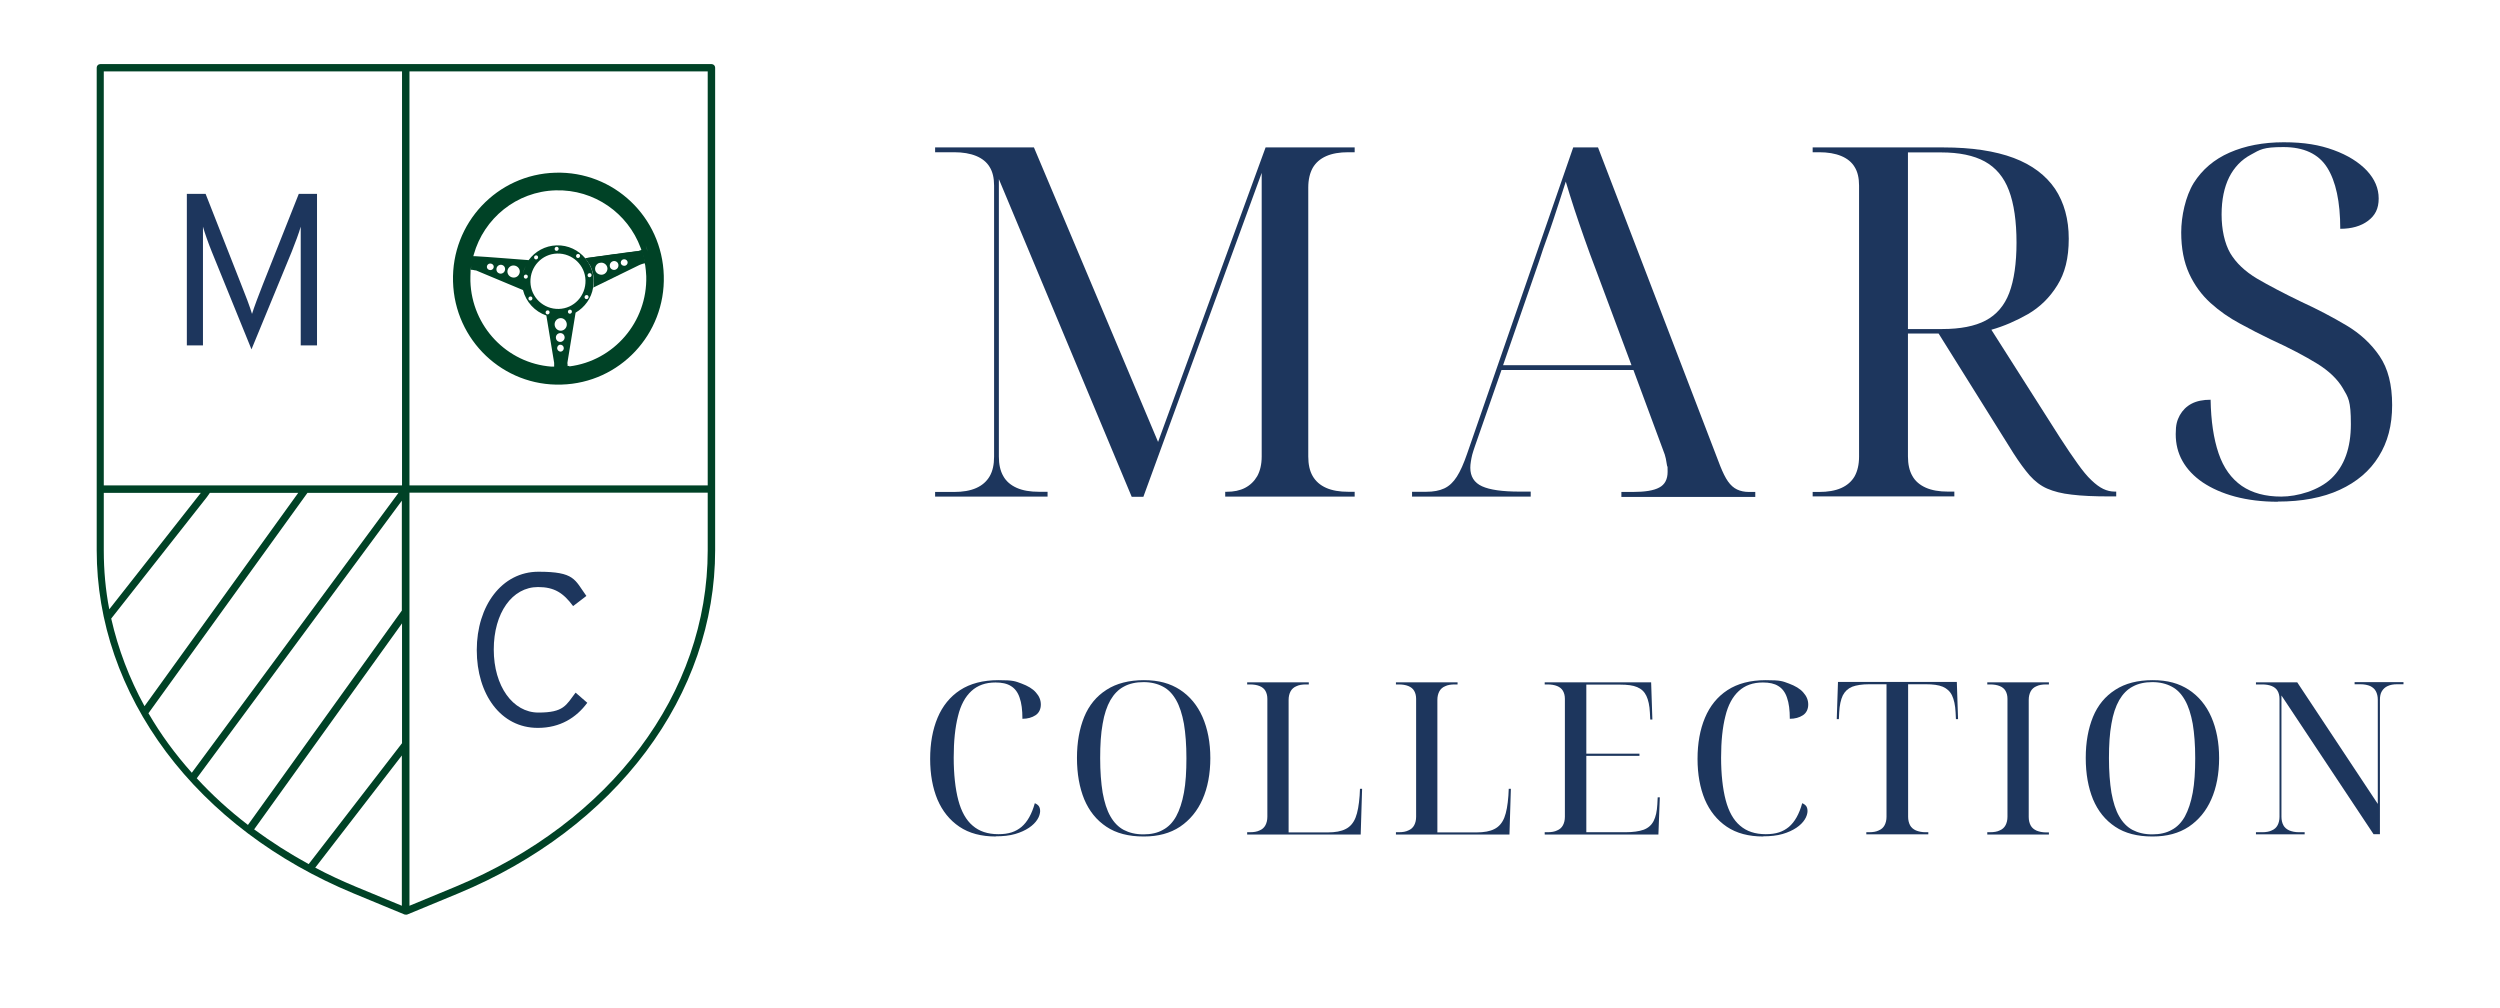 <svg width="263" height="106" viewBox="0 0 263 106" fill="none" xmlns="http://www.w3.org/2000/svg">
<path d="M31.636 36.339V23.845C31.468 24.463 31.021 25.643 30.686 26.486L26.456 36.751L22.283 26.486C21.948 25.662 21.519 24.463 21.352 23.845V36.339H19.656V20.398H21.631L25.376 29.933C25.767 30.888 26.326 32.368 26.512 33.023C26.717 32.349 27.276 30.869 27.649 29.933L31.431 20.398H33.35V36.339H31.655H31.636Z" fill="#1D365D"/>
<path d="M56.565 76.573C52.689 76.573 50.156 73.052 50.156 68.388C50.156 63.724 52.801 60.146 56.639 60.146C60.477 60.146 60.44 60.97 61.688 62.693L60.291 63.761C59.266 62.375 58.316 61.757 56.602 61.757C53.882 61.757 51.944 64.473 51.944 68.332C51.944 72.19 53.956 74.962 56.639 74.962C59.322 74.962 59.546 74.194 60.552 72.865L61.782 73.932C60.626 75.506 58.912 76.573 56.602 76.573" fill="#1D365D"/>
<path d="M74.823 6.743H43.076H42.293H10.545C10.34 6.743 10.173 6.912 10.173 7.118V57.898C10.173 65.391 12.707 72.715 17.476 79.102C22.246 85.471 29.046 90.603 37.169 93.975L42.554 96.204C42.591 96.204 42.647 96.222 42.703 96.222C42.759 96.222 42.796 96.222 42.852 96.204L48.236 93.975C56.36 90.603 63.16 85.471 67.93 79.102C72.699 72.733 75.233 65.391 75.233 57.898V7.118C75.233 6.912 75.066 6.743 74.861 6.743H74.823ZM74.451 7.511V51.061H43.076V7.511H74.451ZM42.293 7.511V51.061H10.918V7.511H42.293ZM42.293 78.184L32.474 90.903C30.444 89.797 28.524 88.561 26.736 87.25L42.293 65.578V78.184ZM22.097 51.848H31.375L15.203 74.288C13.601 71.366 12.427 68.275 11.7 65.072L21.761 52.298L22.078 51.848H22.097ZM10.918 51.848H21.128L11.495 64.098C11.104 62.075 10.918 60.015 10.918 57.917V51.848ZM15.613 75.037L32.344 51.848H41.92L20.178 81.293C18.426 79.327 16.898 77.248 15.632 75.056L15.613 75.037ZM20.699 81.874L42.274 52.672V64.229L26.084 86.782C24.109 85.264 22.32 83.635 20.699 81.874ZM33.164 91.277L42.274 79.477V95.286L37.43 93.281C35.958 92.663 34.524 92.008 33.164 91.277ZM47.92 93.281L43.076 95.286V51.829H74.451V57.898C74.451 72.939 64.278 86.482 47.92 93.281Z" fill="#004226"/>
<path d="M67.52 26.299C67.445 26.336 67.352 26.374 67.24 26.392C66.756 26.43 62.322 27.048 61.576 27.16C62.117 27.797 62.434 28.603 62.471 29.502C62.471 29.764 62.471 30.007 62.415 30.251L67.24 27.891C67.24 27.891 67.557 27.741 67.892 27.685C67.818 27.216 67.688 26.748 67.538 26.299M63.272 28.902C62.918 28.902 62.601 28.64 62.601 28.284C62.601 27.928 62.881 27.629 63.235 27.629C63.589 27.629 63.887 27.891 63.905 28.247C63.905 28.603 63.626 28.902 63.272 28.902ZM64.613 28.396C64.353 28.396 64.147 28.209 64.147 27.947C64.147 27.685 64.334 27.479 64.595 27.46C64.856 27.46 65.061 27.647 65.061 27.91C65.061 28.172 64.874 28.378 64.613 28.396ZM65.675 27.966C65.47 27.966 65.303 27.816 65.303 27.629C65.303 27.441 65.452 27.273 65.657 27.273C65.862 27.273 66.029 27.422 66.029 27.61C66.029 27.797 65.88 27.966 65.675 27.966Z" fill="#004226"/>
<path d="M67.203 26.392C67.296 26.392 67.52 26.299 67.52 26.299L67.669 26.767L62.005 27.797C62.005 27.797 61.763 27.385 61.576 27.16L67.203 26.411V26.392Z" fill="#004226"/>
<path d="M69.83 28.996C69.662 22.833 64.557 17.982 58.428 18.169C52.298 18.338 47.472 23.47 47.659 29.633C47.827 35.795 52.931 40.647 59.061 40.459C65.191 40.291 70.016 35.158 69.83 28.996ZM59.9 38.493C59.844 38.493 59.769 38.493 59.713 38.511V38.324C59.695 38.324 59.695 38.324 59.695 38.324C59.695 38.249 59.695 38.193 59.695 38.137L60.552 32.892C61.52 32.33 62.21 31.375 62.396 30.251C62.433 30.007 62.452 29.745 62.452 29.502C62.433 28.603 62.098 27.797 61.558 27.16C60.85 26.317 59.769 25.774 58.558 25.812C57.347 25.849 56.285 26.448 55.614 27.366C55.596 27.366 50.901 26.992 50.025 26.954H49.801C49.801 26.898 49.82 26.842 49.839 26.786C50.901 22.983 54.329 20.136 58.465 20.024C62.527 19.911 66.048 22.44 67.389 26.055C67.427 26.149 67.464 26.242 67.483 26.336C67.632 26.786 67.762 27.254 67.837 27.722C67.837 27.778 67.855 27.835 67.874 27.891C67.93 28.265 67.967 28.659 67.986 29.052C68.116 33.885 64.557 37.968 59.881 38.549L59.9 38.493ZM58.614 26.673C60.216 26.636 61.558 27.891 61.595 29.502C61.632 31.113 60.384 32.461 58.782 32.499C57.179 32.536 55.838 31.281 55.801 29.67C55.763 28.059 57.012 26.711 58.614 26.673ZM56.397 26.861C56.676 26.861 56.676 27.273 56.397 27.291C56.117 27.291 56.117 26.879 56.397 26.861ZM58.558 25.962C58.838 25.962 58.838 26.374 58.558 26.392C58.279 26.392 58.279 25.98 58.558 25.962ZM60.812 26.711C61.092 26.711 61.092 27.123 60.812 27.142C60.533 27.142 60.533 26.73 60.812 26.711ZM61.707 31.468C61.427 31.468 61.427 31.056 61.707 31.038C61.986 31.038 61.986 31.45 61.707 31.468ZM62.023 28.734C62.303 28.734 62.303 29.146 62.023 29.165C61.744 29.165 61.744 28.752 62.023 28.734ZM57.608 32.648C57.887 32.648 57.887 33.061 57.608 33.079C57.328 33.079 57.328 32.667 57.608 32.648ZM59.956 33.004C59.676 33.004 59.676 32.592 59.956 32.574C60.235 32.574 60.235 32.986 59.956 33.004ZM58.894 33.473C59.248 33.416 59.564 33.679 59.62 34.035C59.676 34.391 59.434 34.728 59.08 34.784C58.726 34.84 58.409 34.578 58.353 34.222C58.297 33.866 58.539 33.529 58.894 33.473ZM59.024 36.994C58.838 37.013 58.651 36.882 58.614 36.676C58.595 36.47 58.726 36.282 58.912 36.264C59.098 36.245 59.285 36.376 59.303 36.582C59.341 36.788 59.192 36.957 59.005 36.994H59.024ZM59.005 35.964C58.744 36.001 58.521 35.833 58.484 35.571C58.446 35.327 58.614 35.084 58.875 35.046C59.136 35.009 59.359 35.177 59.397 35.44C59.434 35.683 59.248 35.926 59.005 35.964ZM55.801 31.188C56.08 31.188 56.08 31.6 55.801 31.618C55.521 31.618 55.521 31.206 55.801 31.188ZM55.316 29.314C55.037 29.314 55.037 28.902 55.316 28.884C55.596 28.884 55.596 29.296 55.316 29.314ZM54.925 29.708C54.925 29.09 55.037 28.49 55.298 27.985C55.055 28.509 54.906 29.09 54.925 29.727V29.708ZM54.683 28.546C54.683 28.902 54.403 29.202 54.049 29.202C53.695 29.202 53.397 28.94 53.379 28.584C53.379 28.228 53.658 27.928 54.012 27.928C54.366 27.928 54.664 28.191 54.683 28.546ZM53.136 28.303C53.136 28.565 52.95 28.771 52.689 28.79C52.428 28.79 52.224 28.603 52.224 28.34C52.224 28.078 52.41 27.872 52.671 27.853C52.931 27.853 53.136 28.041 53.136 28.303ZM51.944 28.059C51.944 28.247 51.795 28.415 51.59 28.415C51.385 28.415 51.217 28.265 51.217 28.078C51.217 27.891 51.366 27.722 51.571 27.722C51.776 27.722 51.944 27.872 51.944 28.059ZM50.044 28.434L55.018 30.513C54.999 30.401 54.962 30.288 54.944 30.157C54.944 30.27 54.981 30.401 55.018 30.513C55.335 31.768 56.267 32.78 57.477 33.192L58.297 38.174C58.297 38.174 58.297 38.174 58.297 38.212C58.297 38.212 58.297 38.212 58.297 38.23C58.297 38.23 58.297 38.268 58.297 38.287C58.297 38.287 58.297 38.324 58.297 38.343C58.297 38.399 58.297 38.474 58.297 38.568C58.204 38.568 58.111 38.568 57.999 38.568C53.341 38.212 49.634 34.353 49.485 29.577C49.485 29.239 49.485 28.902 49.503 28.565V28.378C49.541 28.247 49.541 28.116 49.578 27.985C49.559 28.116 49.541 28.247 49.522 28.378C49.783 28.378 50.006 28.453 50.006 28.453L50.044 28.434ZM67.93 25.83C68.004 26.036 68.079 26.242 68.135 26.467C68.079 26.261 68.004 26.036 67.93 25.83Z" fill="#004226"/>
<path d="M104.764 87.999C103.236 87.999 101.951 87.662 100.926 86.969C99.901 86.276 99.137 85.321 98.616 84.103C98.113 82.886 97.852 81.462 97.852 79.832C97.852 78.203 98.113 76.742 98.634 75.506C99.156 74.269 99.939 73.295 101 72.602C102.062 71.909 103.404 71.553 105.025 71.553C106.646 71.553 106.795 71.666 107.466 71.909C108.118 72.153 108.639 72.452 108.975 72.846C109.329 73.239 109.496 73.651 109.496 74.12C109.496 74.588 109.31 75 108.937 75.243C108.565 75.487 108.099 75.618 107.559 75.618C107.559 74.7 107.466 73.951 107.261 73.389C107.074 72.827 106.758 72.415 106.348 72.171C105.938 71.909 105.397 71.797 104.727 71.797C103.683 71.797 102.845 72.097 102.193 72.696C101.541 73.295 101.056 74.176 100.777 75.356C100.479 76.536 100.33 77.978 100.33 79.701C100.33 81.425 100.497 82.979 100.814 84.178C101.131 85.377 101.634 86.276 102.323 86.857C103.013 87.456 103.907 87.756 105.025 87.756C106.143 87.756 106.851 87.494 107.466 86.988C108.08 86.463 108.546 85.639 108.863 84.497C109.049 84.572 109.198 84.684 109.291 84.815C109.385 84.965 109.422 85.133 109.422 85.34C109.422 85.546 109.329 85.92 109.124 86.22C108.937 86.519 108.639 86.819 108.248 87.082C107.857 87.344 107.372 87.569 106.795 87.737C106.217 87.906 105.528 87.981 104.745 87.981" fill="#1D365D"/>
<path d="M120.303 87.999C118.737 87.999 117.415 87.662 116.39 86.969C115.347 86.276 114.583 85.321 114.061 84.085C113.558 82.848 113.297 81.406 113.297 79.739C113.297 78.072 113.558 76.648 114.061 75.412C114.564 74.194 115.347 73.239 116.409 72.565C117.452 71.89 118.775 71.553 120.34 71.553C121.905 71.553 123.097 71.89 124.141 72.565C125.165 73.239 125.966 74.194 126.507 75.431C127.047 76.667 127.327 78.109 127.327 79.758C127.327 81.406 127.047 82.867 126.507 84.085C125.966 85.321 125.165 86.276 124.141 86.969C123.097 87.662 121.83 87.999 120.34 87.999M120.303 87.775C121.085 87.775 121.774 87.625 122.333 87.306C122.911 87.007 123.377 86.519 123.731 85.883C124.085 85.227 124.364 84.403 124.55 83.391C124.737 82.38 124.811 81.162 124.811 79.758C124.811 78.353 124.718 77.154 124.55 76.142C124.364 75.131 124.103 74.307 123.731 73.651C123.358 72.996 122.911 72.527 122.333 72.228C121.774 71.928 121.085 71.759 120.303 71.759C119.52 71.759 118.812 71.909 118.234 72.228C117.657 72.527 117.191 73.014 116.818 73.651C116.446 74.307 116.166 75.131 115.999 76.142C115.812 77.154 115.738 78.353 115.738 79.758C115.738 81.162 115.831 82.361 115.999 83.391C116.185 84.403 116.446 85.246 116.818 85.883C117.191 86.538 117.657 87.007 118.216 87.306C118.793 87.606 119.464 87.775 120.284 87.775" fill="#1D365D"/>
<path d="M131.202 87.775V87.55H131.5C131.91 87.55 132.245 87.493 132.506 87.362C132.786 87.25 132.991 87.063 133.121 86.819C133.251 86.576 133.326 86.276 133.326 85.92V73.52C133.326 73.183 133.251 72.902 133.121 72.677C132.991 72.452 132.786 72.284 132.506 72.171C132.227 72.059 131.891 72.003 131.5 72.003H131.202V71.778H137.686V72.003H137.388C136.978 72.003 136.642 72.059 136.381 72.19C136.102 72.302 135.897 72.49 135.767 72.733C135.636 72.977 135.562 73.276 135.562 73.632V87.569H139.679C140.462 87.569 141.095 87.456 141.561 87.213C142.027 86.988 142.381 86.576 142.604 86.014C142.828 85.452 142.958 84.684 143.033 83.71L143.07 82.979H143.294L143.145 87.793H131.202V87.775Z" fill="#1D365D"/>
<path d="M146.852 87.775V87.55H147.15C147.56 87.55 147.896 87.493 148.156 87.362C148.436 87.25 148.641 87.063 148.771 86.819C148.902 86.576 148.976 86.276 148.976 85.92V73.52C148.976 73.183 148.902 72.902 148.771 72.677C148.641 72.452 148.436 72.284 148.156 72.171C147.877 72.059 147.542 72.003 147.15 72.003H146.852V71.778H153.336V72.003H153.038C152.628 72.003 152.293 72.059 152.032 72.19C151.752 72.302 151.547 72.49 151.417 72.733C151.287 72.977 151.212 73.276 151.212 73.632V87.569H155.33C156.112 87.569 156.746 87.456 157.211 87.213C157.677 86.988 158.031 86.576 158.255 86.014C158.478 85.452 158.609 84.684 158.683 83.71L158.72 82.979H158.944L158.795 87.793H146.852V87.775Z" fill="#1D365D"/>
<path d="M162.502 87.775V87.55H162.801C163.21 87.55 163.546 87.493 163.807 87.362C164.086 87.25 164.291 87.063 164.421 86.819C164.552 86.576 164.626 86.276 164.626 85.92V73.52C164.626 73.183 164.552 72.902 164.421 72.677C164.291 72.452 164.086 72.284 163.807 72.171C163.527 72.059 163.192 72.003 162.801 72.003H162.502V71.778H173.7L173.83 75.693H173.607L173.569 74.962C173.532 74.213 173.402 73.632 173.197 73.202C172.992 72.771 172.675 72.471 172.228 72.284C171.799 72.097 171.185 72.022 170.439 72.022H166.881V79.289H172.47V79.514H166.881V87.55H170.998C171.799 87.55 172.433 87.456 172.917 87.287C173.402 87.1 173.737 86.8 173.961 86.37C174.184 85.939 174.315 85.34 174.352 84.609L174.389 83.878H174.613L174.464 87.793H162.521L162.502 87.775Z" fill="#1D365D"/>
<path d="M185.494 87.999C183.966 87.999 182.68 87.662 181.655 86.969C180.631 86.276 179.867 85.321 179.345 84.103C178.842 82.886 178.581 81.462 178.581 79.832C178.581 78.203 178.842 76.742 179.364 75.506C179.885 74.269 180.668 73.295 181.73 72.602C182.792 71.909 184.133 71.553 185.754 71.553C187.375 71.553 187.524 71.666 188.195 71.909C188.847 72.153 189.369 72.452 189.704 72.846C190.058 73.239 190.226 73.651 190.226 74.12C190.226 74.588 190.04 75 189.667 75.243C189.294 75.487 188.829 75.618 188.288 75.618C188.288 74.7 188.195 73.951 187.99 73.389C187.804 72.827 187.487 72.415 187.077 72.171C186.667 71.909 186.127 71.797 185.456 71.797C184.413 71.797 183.574 72.097 182.922 72.696C182.27 73.295 181.786 74.176 181.506 75.356C181.208 76.536 181.059 77.978 181.059 79.701C181.059 81.425 181.227 82.979 181.544 84.178C181.86 85.377 182.363 86.276 183.053 86.857C183.742 87.456 184.636 87.756 185.754 87.756C186.872 87.756 187.58 87.494 188.195 86.988C188.81 86.463 189.276 85.639 189.592 84.497C189.779 84.572 189.928 84.684 190.021 84.815C190.114 84.965 190.151 85.133 190.151 85.34C190.151 85.546 190.058 85.92 189.853 86.22C189.667 86.519 189.369 86.819 188.978 87.082C188.586 87.344 188.102 87.569 187.524 87.737C186.947 87.906 186.257 87.981 185.475 87.981" fill="#1D365D"/>
<path d="M196.337 87.775V87.55H196.635C197.045 87.55 197.38 87.494 197.641 87.362C197.921 87.25 198.126 87.063 198.256 86.819C198.386 86.576 198.461 86.276 198.461 85.92V71.984H196.635C195.89 71.984 195.294 72.078 194.847 72.246C194.399 72.434 194.083 72.733 193.859 73.164C193.654 73.595 193.524 74.194 193.486 74.925L193.449 75.655H193.226L193.356 71.741H205.858L205.988 75.655H205.764L205.727 74.925C205.69 74.176 205.56 73.595 205.355 73.164C205.15 72.733 204.814 72.434 204.386 72.246C203.939 72.059 203.342 71.984 202.597 71.984H200.734V85.92C200.734 86.276 200.809 86.576 200.939 86.819C201.069 87.063 201.274 87.231 201.554 87.362C201.833 87.475 202.169 87.55 202.56 87.55H202.858V87.775H196.374H196.337Z" fill="#1D365D"/>
<path d="M209.062 87.775V87.55H209.36C209.77 87.55 210.106 87.493 210.366 87.362C210.646 87.25 210.851 87.063 210.981 86.819C211.112 86.576 211.186 86.276 211.186 85.92V73.52C211.186 73.183 211.112 72.902 210.981 72.677C210.851 72.452 210.646 72.284 210.366 72.171C210.087 72.059 209.752 72.003 209.36 72.003H209.062V71.778H215.546V72.003H215.248C214.838 72.003 214.503 72.059 214.242 72.19C213.962 72.302 213.757 72.49 213.627 72.733C213.497 72.977 213.422 73.276 213.422 73.632V85.939C213.422 86.295 213.497 86.594 213.627 86.838C213.757 87.082 213.962 87.25 214.242 87.381C214.521 87.493 214.857 87.569 215.248 87.569H215.546V87.793H209.062V87.775Z" fill="#1D365D"/>
<path d="M226.427 87.999C224.862 87.999 223.539 87.662 222.514 86.969C221.471 86.276 220.707 85.321 220.185 84.085C219.682 82.848 219.421 81.406 219.421 79.739C219.421 78.072 219.682 76.648 220.185 75.412C220.688 74.194 221.471 73.239 222.533 72.565C223.576 71.89 224.88 71.553 226.464 71.553C228.048 71.553 229.221 71.89 230.265 72.565C231.29 73.239 232.091 74.194 232.631 75.431C233.171 76.667 233.451 78.109 233.451 79.758C233.451 81.406 233.171 82.867 232.631 84.085C232.091 85.321 231.29 86.276 230.265 86.969C229.221 87.662 227.955 87.999 226.464 87.999M226.427 87.775C227.209 87.775 227.899 87.625 228.458 87.306C229.035 87.007 229.501 86.519 229.855 85.883C230.209 85.227 230.488 84.403 230.675 83.391C230.861 82.38 230.936 81.162 230.936 79.758C230.936 78.353 230.842 77.154 230.675 76.142C230.488 75.131 230.228 74.307 229.855 73.651C229.482 72.996 229.035 72.527 228.458 72.228C227.899 71.928 227.209 71.759 226.427 71.759C225.644 71.759 224.936 71.909 224.359 72.228C223.781 72.527 223.315 73.014 222.943 73.651C222.57 74.307 222.291 75.131 222.123 76.142C221.937 77.154 221.862 78.353 221.862 79.758C221.862 81.162 221.955 82.361 222.123 83.391C222.309 84.403 222.57 85.246 222.943 85.883C223.315 86.538 223.781 87.007 224.34 87.306C224.918 87.606 225.588 87.775 226.408 87.775" fill="#1D365D"/>
<path d="M237.326 87.775V87.55H237.978C238.388 87.55 238.723 87.494 238.984 87.362C239.264 87.25 239.469 87.063 239.599 86.819C239.729 86.576 239.804 86.276 239.804 85.92V73.52C239.804 73.183 239.729 72.902 239.599 72.677C239.469 72.452 239.264 72.284 238.984 72.171C238.705 72.059 238.369 72.003 237.978 72.003H237.326V71.778H241.667L250.144 84.572V73.614C250.144 73.258 250.07 72.958 249.939 72.715C249.809 72.471 249.604 72.302 249.343 72.171C249.082 72.059 248.728 71.984 248.319 71.984H247.704V71.759H252.846V71.984H252.194C251.784 71.984 251.467 72.04 251.188 72.171C250.927 72.284 250.722 72.471 250.573 72.715C250.424 72.958 250.368 73.258 250.368 73.614V87.756H249.697L240.009 73.164V85.92C240.009 86.276 240.083 86.576 240.214 86.819C240.344 87.063 240.549 87.231 240.829 87.362C241.108 87.475 241.444 87.55 241.835 87.55H242.45V87.775H237.307H237.326Z" fill="#1D365D"/>
<path d="M98.374 52.26V51.754H100.367C101.28 51.754 102.063 51.623 102.696 51.342C103.329 51.061 103.795 50.649 104.112 50.106C104.429 49.563 104.578 48.87 104.578 48.046V19.518C104.578 18.731 104.429 18.076 104.112 17.57C103.814 17.064 103.329 16.671 102.696 16.409C102.063 16.146 101.28 16.015 100.367 16.015H98.374V15.509H108.77L121.83 46.491L133.14 15.509H142.511V16.015H141.84C140.928 16.015 140.145 16.146 139.512 16.427C138.878 16.708 138.412 17.12 138.096 17.664C137.797 18.207 137.63 18.9 137.63 19.724V48.027C137.63 48.851 137.779 49.544 138.096 50.087C138.412 50.63 138.878 51.043 139.512 51.324C140.145 51.605 140.928 51.736 141.84 51.736H142.511V52.241H128.892V51.736H129.041C129.786 51.736 130.438 51.605 130.978 51.324C131.519 51.043 131.947 50.63 132.264 50.087C132.562 49.544 132.73 48.851 132.73 48.027V18.188L120.284 52.26H119.054L105.081 18.844V48.027C105.081 48.851 105.23 49.544 105.547 50.087C105.845 50.63 106.329 51.043 106.963 51.324C107.596 51.605 108.379 51.736 109.291 51.736H110.204V52.241H98.374V52.26Z" fill="#1D365D"/>
<path d="M148.548 52.26V51.736H150.038C150.783 51.736 151.417 51.623 151.939 51.38C152.46 51.136 152.889 50.724 153.261 50.144C153.634 49.563 153.988 48.757 154.342 47.727L165.502 15.509H168.111L180.966 49.02C181.246 49.713 181.507 50.256 181.786 50.649C182.065 51.043 182.382 51.324 182.736 51.492C183.09 51.661 183.519 51.754 183.984 51.754H184.655V52.279H170.57V51.754H171.744C173.048 51.754 173.979 51.605 174.557 51.286C175.135 50.986 175.433 50.425 175.433 49.638C175.433 48.851 175.433 49.226 175.377 49.001C175.34 48.776 175.302 48.533 175.246 48.252C175.19 47.971 175.097 47.69 174.967 47.371L171.837 38.923H157.957L155.143 46.997C155.05 47.278 154.957 47.54 154.882 47.821C154.808 48.102 154.771 48.345 154.733 48.57C154.696 48.795 154.677 49.001 154.677 49.207C154.677 50.125 155.087 50.78 155.907 51.155C156.727 51.53 158.031 51.717 159.857 51.717H161.031V52.241H148.529L148.548 52.26ZM158.124 38.418H171.632L167.887 28.378C167.44 27.216 167.03 26.093 166.657 25.025C166.285 23.957 165.931 22.946 165.614 21.972C165.297 20.998 164.999 20.042 164.72 19.106C164.477 19.855 164.254 20.548 164.049 21.185C163.844 21.822 163.639 22.44 163.434 23.058C163.229 23.676 163.006 24.332 162.745 25.044C162.484 25.755 162.204 26.561 161.906 27.497L158.124 38.418Z" fill="#1D365D"/>
<path d="M190.692 52.26V51.754H191.363C192.276 51.754 193.058 51.623 193.692 51.342C194.325 51.061 194.791 50.649 195.108 50.106C195.406 49.563 195.573 48.87 195.573 48.046V19.518C195.573 18.731 195.424 18.076 195.108 17.57C194.809 17.064 194.325 16.671 193.692 16.409C193.058 16.146 192.276 16.015 191.363 16.015H190.692V15.509H204.46C207.423 15.509 209.882 15.884 211.838 16.615C213.776 17.345 215.229 18.45 216.198 19.874C217.148 21.316 217.633 23.058 217.633 25.119C217.633 27.179 217.223 28.752 216.422 30.026C215.621 31.319 214.596 32.311 213.348 33.042C212.099 33.754 210.814 34.316 209.491 34.69L216.701 46.023C217.409 47.128 218.043 48.046 218.564 48.776C219.086 49.507 219.57 50.106 220.018 50.518C220.465 50.949 220.875 51.249 221.266 51.436C221.657 51.623 222.067 51.717 222.477 51.717H222.626V52.223H221.918C220.316 52.223 218.993 52.166 217.95 52.035C216.906 51.923 216.049 51.698 215.36 51.398C214.67 51.099 214.074 50.63 213.534 50.031C213.012 49.432 212.435 48.645 211.82 47.69L203.939 35.084H200.716V48.008C200.716 48.832 200.865 49.525 201.181 50.069C201.479 50.612 201.964 51.024 202.597 51.305C203.231 51.586 204.013 51.717 204.926 51.717H205.597V52.223H190.692V52.26ZM204.311 34.615C206.23 34.615 207.758 34.316 208.895 33.716C210.031 33.117 210.87 32.143 211.373 30.813C211.876 29.483 212.137 27.703 212.137 25.512C212.137 23.32 211.876 21.428 211.335 20.024C210.814 18.638 209.957 17.626 208.802 16.989C207.646 16.352 206.1 16.034 204.2 16.034H200.716V34.615H204.293H204.311Z" fill="#1D365D"/>
<path d="M239.636 52.785C237.959 52.785 236.469 52.597 235.127 52.241C233.805 51.886 232.668 51.38 231.718 50.743C230.786 50.106 230.078 49.357 229.594 48.495C229.11 47.633 228.886 46.697 228.886 45.667C228.886 44.636 229.035 44.224 229.315 43.681C229.613 43.157 230.022 42.745 230.563 42.464C231.103 42.183 231.774 42.052 232.556 42.052C232.594 44.281 232.873 46.154 233.395 47.69C233.916 49.226 234.736 50.349 235.835 51.117C236.935 51.867 238.313 52.241 239.99 52.241C241.667 52.241 243.94 51.605 245.282 50.312C246.623 49.02 247.312 47.128 247.312 44.618C247.312 42.108 247.033 41.827 246.474 40.853C245.915 39.898 245.002 39.017 243.754 38.249C242.506 37.481 240.885 36.62 238.872 35.702C237.81 35.196 236.73 34.634 235.631 34.035C234.513 33.435 233.488 32.723 232.556 31.881C231.625 31.038 230.861 30.007 230.302 28.79C229.743 27.572 229.464 26.13 229.464 24.444C229.464 22.758 229.911 20.66 230.786 19.237C231.681 17.832 232.929 16.764 234.55 16.053C236.171 15.341 238.071 14.966 240.251 14.966C242.431 14.966 244.015 15.247 245.505 15.79C246.996 16.334 248.151 17.064 248.989 17.945C249.828 18.844 250.237 19.818 250.237 20.885C250.237 21.953 249.865 22.665 249.12 23.227C248.374 23.789 247.387 24.07 246.195 24.07C246.195 21.223 245.729 19.068 244.816 17.626C243.903 16.184 242.356 15.472 240.214 15.472C238.071 15.472 237.773 15.734 236.786 16.277C235.798 16.802 235.034 17.607 234.513 18.638C233.991 19.686 233.712 20.998 233.712 22.571C233.712 24.145 234.028 25.606 234.624 26.636C235.239 27.666 236.171 28.546 237.419 29.296C238.667 30.026 240.232 30.85 242.096 31.749C243.81 32.536 245.375 33.36 246.828 34.222C248.281 35.084 249.455 36.17 250.331 37.462C251.225 38.774 251.653 40.478 251.653 42.614C251.653 44.749 251.188 46.51 250.237 48.027C249.306 49.544 247.927 50.705 246.139 51.53C244.35 52.354 242.17 52.766 239.618 52.766" fill="#1D365D"/>
</svg>
